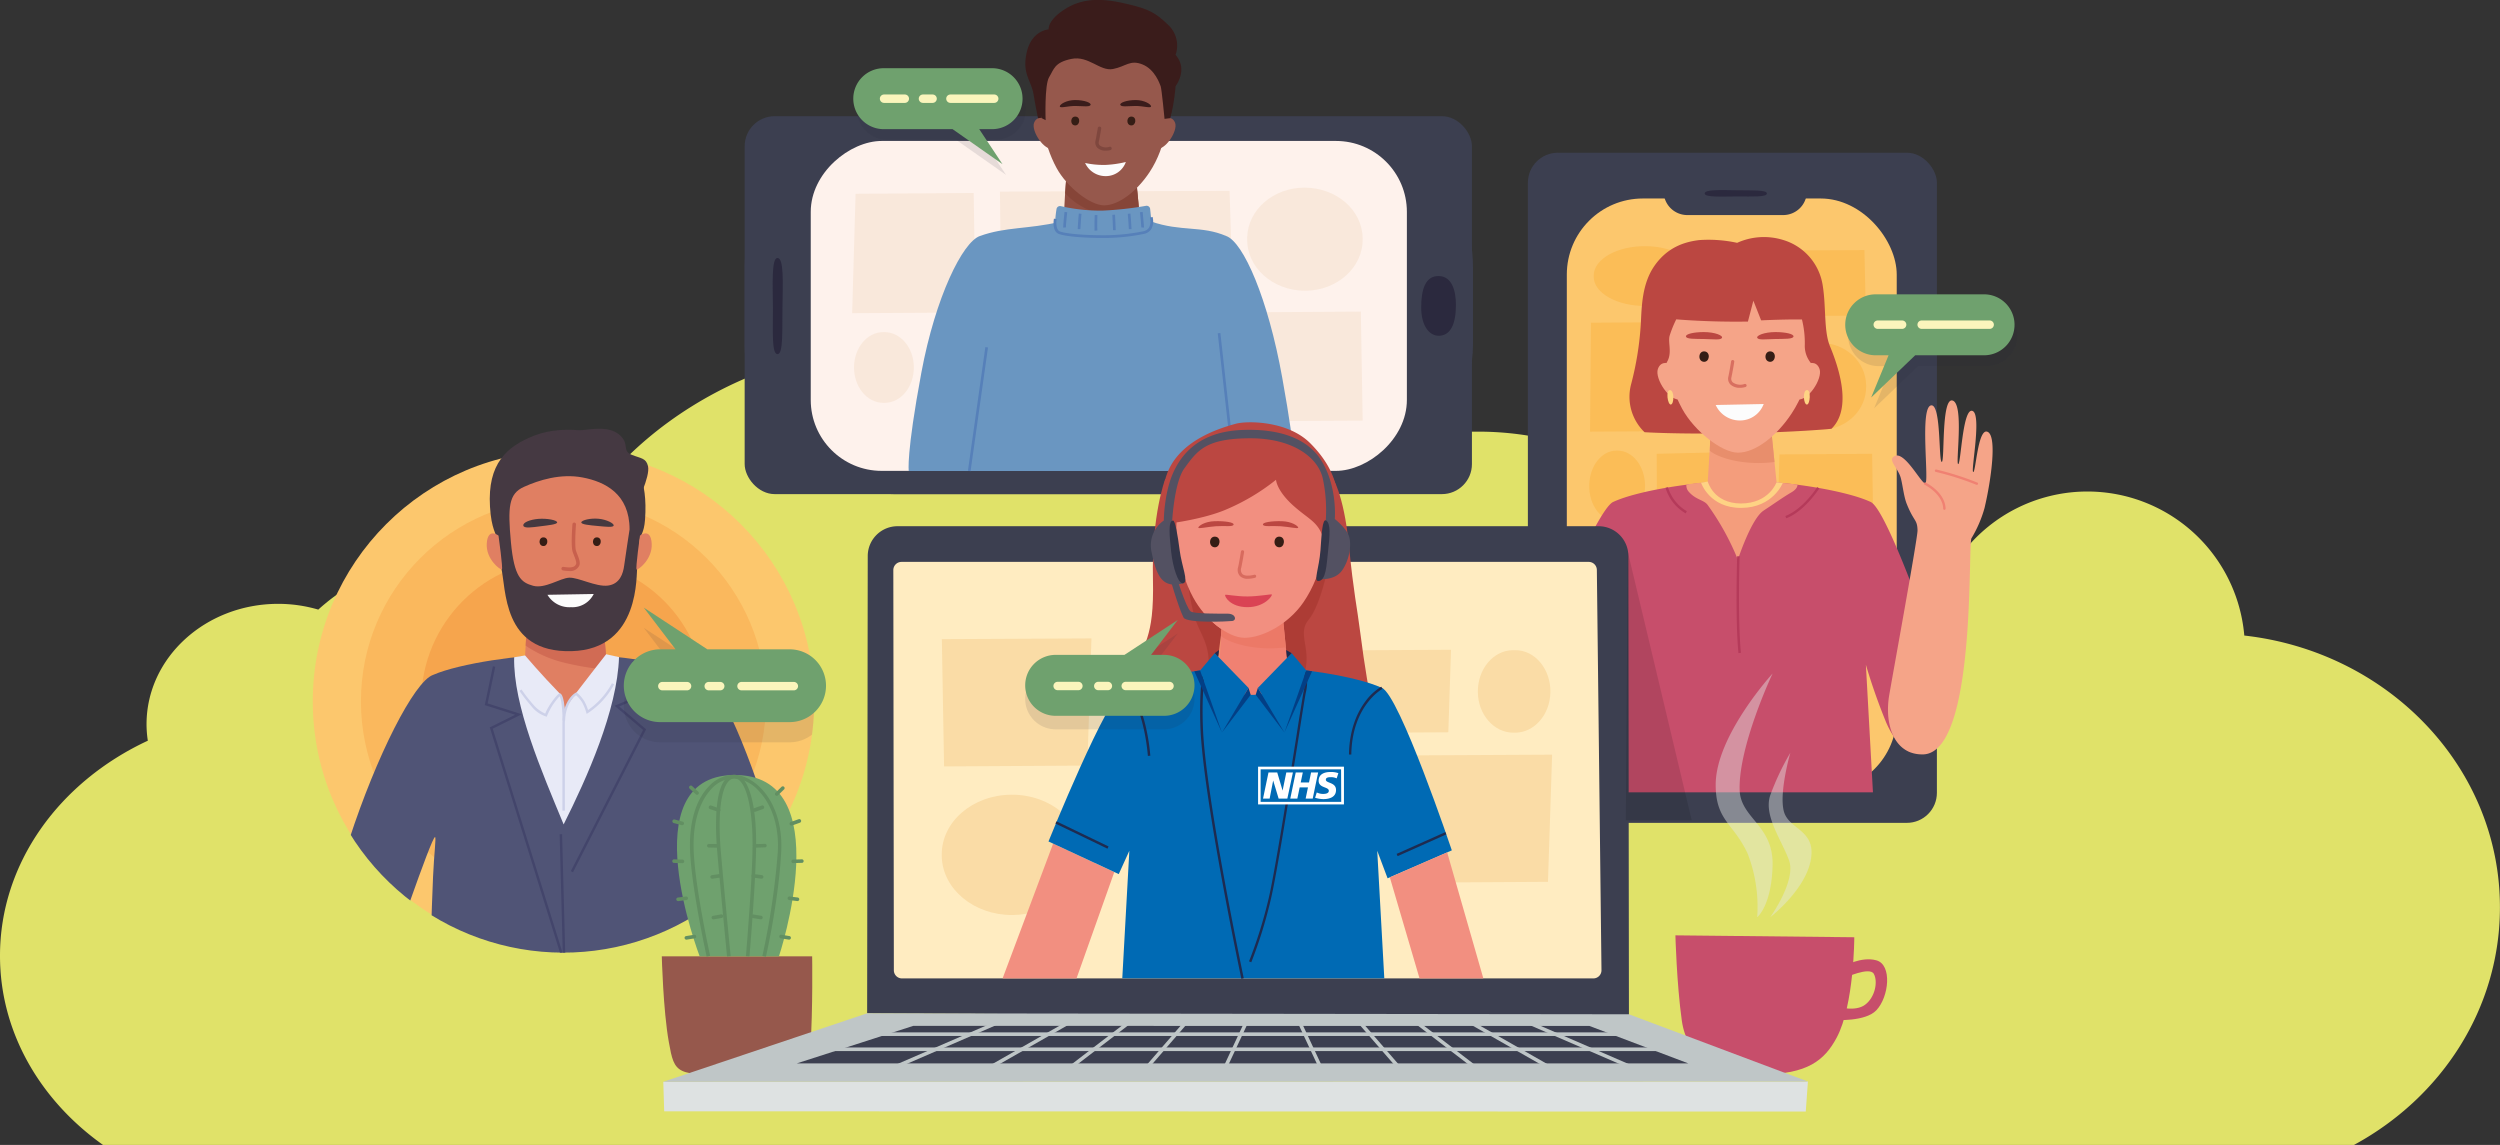 <svg id="Layer_1" data-name="Layer 1" xmlns="http://www.w3.org/2000/svg" viewBox="0 0 707.47 324"><rect x="0" y="0" width="707.47" height="324" fill="#333333" stroke="none"/><defs><clipPath id="clip-path" transform="translate(-42.26 -108)"><path class="cls-1" d="M272.67 306.5a71 71 0 11-112.82-57.29c11.74-8.59 25.79-21.34 48.45-21.34 16.26 0 21.18 11.95 32.36 19.31a70.86 70.86 0 0132.01 59.32z"/></clipPath><style>.cls-1{fill:none}.cls-3{fill:#3c3f50}.cls-4{fill:#96584c}.cls-6{fill:#292a3e;opacity:.11}.cls-7{fill:#f9e8db}.cls-8{fill:#6a96c1}.cls-9{fill:#5680b9}.cls-12{fill:#3a1c1b}.cls-27{opacity:.82}.cls-14{fill:#351d15}.cls-15{fill:#fcfcfc}.cls-16{fill:#2b293e}.cls-17{fill:#fcc76d}.cls-18{fill:#fbbd57}.cls-19{fill:#f28f80}.cls-20{fill:#c74e6b}.cls-21{fill:#f49d7c}.cls-22{fill:#b53a5a}.cls-23{fill:#f5a488}.cls-24{fill:#f08172}.cls-26{fill:#bb4741}.cls-27{fill:#d26357}.cls-28{fill:#fed384}.cls-29{fill:#e3e9e5;opacity:.44}.cls-31{fill:#bfc6c7}.cls-33{fill:#fadca6}.cls-34{fill:#a0332a;opacity:.5}.cls-35{fill:#006ab4}.cls-36{fill:#1e2b50}.cls-38{fill:#c48b60}.cls-41{fill:#5a433f}.cls-44{fill:#535162}.cls-45{fill:#333548}.cls-46{fill:#6fa16e}.cls-47{fill:#fbf5bc}.cls-52{fill:#43456b}.cls-53{fill:#e07f62}.cls-56{fill:#cdd1e9}.cls-57{fill:#453942}.cls-58{fill:#453940}.cls-61{fill:#628f62}.cls-62{fill:#033f85}</style></defs><path d="M677.37 287.85a44.57 44.57 0 00-84.33-16 80.15 80.15 0 00-32.7-6.72 81 81 0 00-30.34 5.74c-10.33-23.76-37.52-40.72-69.45-40.72-25.66 0-48.27 11-61.51 27.62-17.91-31.1-54.88-52.46-97.59-52.46-47.4 0-87.73 26.31-102.78 63.05a67.43 67.43 0 00-23-4c-17 0-32.34 6.19-43.34 16.15a40.43 40.43 0 00-11.33-1.63c-20.58 0-37.27 15.25-37.27 34.07a31.27 31.27 0 00.36 4.66c-24.89 11.58-41.83 34.49-41.83 60.87 0 21.61 11.37 40.89 29.15 53.52h637c24.68-13.37 41.3-38.46 41.3-67.22.03-39.66-31.58-72.35-72.34-76.93z" transform="translate(-42.26 -108)" fill="#e0e269"/><rect class="cls-3" x="210.73" y="32.88" width="205.81" height="106.95" rx="8.5"/><rect class="cls-3" x="432.37" y="43.22" width="115.75" height="189.64" rx="8.5"/><path class="cls-4" d="M272.09 378.63s.24 14.87-.5 25.91c-.43 6.3-3 6.47-20.42 7.23-17.67.78-18 .24-19.63-8.83s-2-24.31-2-24.31z" transform="translate(-42.26 -108)"/><rect class="cls-3" x="302.78" y="91.52" width="106.52" height="206.1" rx="42.33" transform="rotate(-90 280.91 161.7)"/><rect x="309.36" y="110.22" width="93.36" height="168.7" rx="20.07" transform="rotate(-90 280.91 161.7)" fill="#fef2ec"/><path class="cls-6" d="M324 147.57h-3.64l6.6 9.92-14.14-9.92h-19.46a8.62 8.62 0 01-8.63-8.62 8.62 8.62 0 018.63-8.62H324a8.62 8.62 0 018.62 8.62 8.62 8.62 0 01-8.62 8.62z" transform="translate(-42.26 -108)"/><path class="cls-7" d="M241.15 88.63l.97-33.79 33.42-.23.52 33.82-34.91.2zM350.72 119.21l.96-30.82 33.42-.21.52 30.85-34.9.18zM283.34 85.04l-.37-30.82 64.98-.21.98 30.85-65.59.18z"/><path class="cls-7" d="M395.2 175.42v-.32c.24-7.77 7.42-14 16.22-14 9 0 16.31 6.3 16.45 14.22v.31c.14 8-7.16 14.61-16.24 14.65-9.24.02-16.69-6.7-16.43-14.86z" transform="translate(-42.26 -108)"/><path class="cls-7" d="M264.86 114.05l.63-20 21.68-.13.34 20.02-22.65.11z"/><path class="cls-7" d="M283.94 211.71c.13-5.39 3.75-9.68 8.19-9.72h.44c4.52 0 8.23 4.36 8.3 9.85.07 5.56-3.62 10.13-8.2 10.16h-.44c-4.66 0-8.42-4.64-8.29-10.29z" transform="translate(-42.26 -108)"/><path class="cls-8" d="M405.12 214.89c-4-22.32-11-38.41-15.88-40.11-7-3-12.68-1.15-21.22-4.09-.84-.29-12.72-1.63-13.6-1.62s-11.41 1.52-12.27 1.72c-8.93 2.09-15.31 1.37-22.59 4C314.69 176.48 307 192 303 213.42c-4.33 23.29-3.57 27.87-3.57 27.87h109.05s.93-2.66-3.36-26.4z" transform="translate(-42.26 -108)"/><path class="cls-9" transform="matrix(.99 -.11 .11 .99 -63.78 -65.21)" d="M389.79 204.45h.76v37.15h-.76z"/><path class="cls-9" transform="rotate(-81.98 235.739 194.097)" d="M301.34 223.4h35.35v.76h-35.35z"/><path d="M362.58 150.21s1.76 12.45 2 17.34c.17 3.17-4.57 6.46-11.46 6.46-5.92 0-9.85-2.72-9.73-6.25.18-4.95 1.23-17.55 1.23-17.55z" transform="translate(-42.26 -108)" fill="#904e42"/><path d="M343.93 159.33l20.1 1.76.58 6.46s-4.41 2.28-11.15.86a19.28 19.28 0 01-9.76-5.71z" transform="translate(-42.26 -108)" fill="#864538"/><path class="cls-12" d="M372.62 143.46s1.72-3.5 2.31-11.07c0 0 3.67-4.72 0-8.86a8 8 0 00-2.31-8.69c-3.7-3.57-5.87-4.48-12.65-6-7-1.55-12.09-1.1-16.73 2s-4.22 5.47-4.22 5.47-4.81.29-6.2 6.47 1.24 7.81 1.94 12 1.43 7.57 1.43 7.57z" transform="translate(-42.26 -108)"/><path class="cls-4" d="M353.92 117.42c-19.43 0-20.24 24.19-12.65 38.14 2.92 5.37 9.54 10.55 13.43 10.55 4.22 0 9.39-4.12 12.87-9.39 9.56-14.48 5.84-39.3-13.65-39.3z" transform="translate(-42.26 -108)"/><path class="cls-12" d="M368 138.09c0-.57-1.85-1.76-4.29-1.78-2.75 0-4.72.82-4.4 1.41s2 .31 4.21.27 4.48.76 4.48.1zM342.17 138.09c0-.57 1.86-1.76 4.3-1.78 2.75 0 4.72.82 4.4 1.41s-2 .31-4.21.27-4.49.76-4.49.1z" transform="translate(-42.26 -108)"/><path d="M355.12 150.64a3.33 3.33 0 01-2.27-.78 2.1 2.1 0 01-.59-2c.28-1.25.66-3.6.66-3.63a.48.48 0 01.56-.4.49.49 0 01.41.56c0 .1-.39 2.4-.67 3.68a1.12 1.12 0 00.3 1.12 3 3 0 002.72.34.49.49 0 01.6.34.48.48 0 01-.33.6 4.89 4.89 0 01-1.39.17z" transform="translate(-42.26 -108)" opacity=".82" fill="#7a433b"/><path class="cls-14" d="M362.53 141c-1.52-.14-1.69 2.34-.23 2.49s1.76-2.39.23-2.49zM346.65 141c-1.52-.14-1.69 2.34-.23 2.49s1.76-2.39.23-2.49z" transform="translate(-42.26 -108)"/><path class="cls-15" d="M360.86 153.84a6 6 0 01-5.67 4 6.36 6.36 0 01-5.86-3.72 24.65 24.65 0 005.77.55 29.89 29.89 0 005.76-.83z" transform="translate(-42.26 -108)"/><path class="cls-4" d="M371.77 141.59s-5.08 7.82-2.45 8.5 6.28-5 5.5-7.26-3.05-1.24-3.05-1.24zM337.92 141.59s5.07 7.82 2.44 8.5-6.27-5-5.49-7.26 3.05-1.24 3.05-1.24z" transform="translate(-42.26 -108)"/><path class="cls-12" d="M337 141.41l1.16.6s-.36-10 1-12.19 1.43-4.15 6.29-5.15 8.09 3.57 11.76 2.86 4.84-2.72 8.37-1.29 4.84 5.43 5.13 6.15 1.1 9.25 1.1 9.25l1.59-.2s2.1-8.12 0-13.05-14.79-19.44-22-16.51-16.59 9.15-17 14.08 2.6 15.45 2.6 15.45z" transform="translate(-42.26 -108)"/><g><path class="cls-8" d="M366.53 166.25a1 1 0 011.21.91c.08.74.19 1.76.29 2.78a10.88 10.88 0 01-.09 3 1 1 0 01-.8.8A68 68 0 01354 175a54.07 54.07 0 01-12.33-1 1 1 0 01-.8-1 27.77 27.77 0 01.06-3.31c.09-1.09.21-1.93.31-2.51a1 1 0 011.26-.83 50.53 50.53 0 0011.77 1.25 95.77 95.77 0 0012.26-1.35z" transform="translate(-42.26 -108)"/><path class="cls-9" d="M366 172.41l-.77-.06c0-.48-.2-2.82-.37-4.29l.76-.09c0 .38.38 3.74.38 4.44zM362.48 172.85h-.77c0-.87-.31-4.31-.31-4.35l.76-.07c.01.15.32 3.57.32 4.42zM358 173.15h-.76c0-.86-.2-4.32-.21-4.35l.77-.05c-.01.12.2 3.5.2 4.4zM343.14 172.41c-.05-.7.33-4.06.37-4.44l.76.09c-.17 1.47-.4 3.81-.37 4.29zM348 172.85h-.77c0-.9.31-4.27.32-4.42l.76.07s-.31 3.5-.31 4.35zM352 173.29c-.05-.9 0-4.29.05-4.43h.76s-.1 3.5 0 4.36z" transform="translate(-42.26 -108)"/><path class="cls-9" d="M354.13 175.34H354c-4.52 0-10-.36-12.08-1.13s-1.43-4.19-1.41-4.33l.76.11c-.13.78-.22 3.08.92 3.5 1.69.63 6.55 1.07 11.81 1.08a55.75 55.75 0 0011.74-1.11 2.47 2.47 0 001.7-1.08 4 4 0 00.24-2.79l.74-.21a4.76 4.76 0 01-.32 3.39 3.22 3.22 0 01-2.21 1.44 55.61 55.61 0 01-11.76 1.13z" transform="translate(-42.26 -108)"/></g><path class="cls-16" d="M449.51 186.12c-3.94-.15-5.07 3.92-5.07 8.9s2.18 8.08 5.08 8c3.13-.09 4.75-3.11 4.75-8.76 0-3.99-1.12-8-4.76-8.14zM262.29 181c-1.75 0-1.35 7.39-1.3 14.38 0 6.6-.36 12.84 1.3 12.84s1.29-6.71 1.4-13c.12-7.29.41-14.22-1.4-14.22z" transform="translate(-42.26 -108)"/><g><rect class="cls-17" x="443.39" y="56.17" width="93.36" height="167.76" rx="21.52"/><path class="cls-3" d="M470.79 52.43h40.53v1.73a6.7 6.7 0 01-6.7 6.7h-27.13a6.7 6.7 0 01-6.7-6.7v-1.73z"/><path class="cls-6" d="M573.89 211.61h3.64l-4.92 11.94 12.46-11.94h19.48a8.63 8.63 0 008.63-8.63 8.63 8.63 0 00-8.63-8.62h-30.66a8.62 8.62 0 00-8.62 8.62 8.62 8.62 0 008.62 8.63z" transform="translate(-42.26 -108)"/><path class="cls-18" d="M449.96 122.15l.26-30.83 31.19-.2.48 30.85-31.93.18zM502.81 154.51l.76-25.92 26.22-.17.41 25.94-27.39.15zM500.63 89.44l.76-18.55 26.22-.12.41 18.56-27.39.11z"/><path class="cls-18" d="M544.72 217.1v-.27c.19-6.53 5.82-11.75 12.73-11.8 7 0 12.8 5.29 12.91 12v.26c.11 6.75-5.62 12.28-12.74 12.32-7.26 0-13.1-5.61-12.9-12.51z" transform="translate(-42.26 -108)"/><path class="cls-18" d="M468.92 148.03l-.1-19.61 21.55-.52.31 20.01-21.76.12z"/><path class="cls-18" d="M492 245.23c.12-5.38 3.49-9.67 7.64-9.71h.4c4.23 0 7.68 4.36 7.75 9.84.06 5.57-3.37 10.13-7.65 10.16h-.41c-4.39.04-7.9-4.63-7.73-10.29zM508.16 177.66c7.78.13 14 3.75 14 8.19v.43c0 4.53-6.3 8.23-14.22 8.3-8 .07-14.63-3.61-14.68-8.2V186c-.01-4.72 6.74-8.48 14.9-8.34z" transform="translate(-42.26 -108)"/><path class="cls-19" d="M436.28 186.05l-14.3 38.13h20.92l10.69-30.08-17.31-8.05z"/><path class="cls-20" d="M583 320.88l8.32-24.94s-1.3-3.86-3.26-9.34c-4.62-13.07-13.06-35.35-16.53-36.6-7.27-3.33-24.19-5.8-33.57-5.8h-5.52c-9.38 0-26.3 2.47-33.57 5.8-4.84 1.78-21.64 43.48-21.64 43.48l19.87 9.24 3-6.6-2 36.1h74.18l-2-36.1a171.54 171.54 0 005.72 16.27c3.09 7.17 7 8.49 7 8.49z" transform="translate(-42.26 -108)"/><path class="cls-21" d="M534.06 266.38a73.53 73.53 0 00-8.58-15.52c-1.1-1.46-3.45-1.39-5.51-3.93a2.65 2.65 0 01-.48-1.8s4.57-.92 14.52-1a122.43 122.43 0 0116.9 1s.25 1.05-1.67 2.18c-2.48 1.45-5.16 3.39-7.9 5.18-3.52 2.3-7.28 13.89-7.28 13.89z" transform="translate(-42.26 -108)"/><path class="cls-21" d="M543.36 228.31l2.07 20.38a18.57 18.57 0 01-11 3.24c-6.51-.19-9.2-2.82-9.2-2.82l1.29-20.8z" transform="translate(-42.26 -108)"/><path class="cls-22" d="M547.75 254.67l-.25-.65c5-1.91 9-8.12 9-8.18l.59.37c-.16.26-4.16 6.47-9.34 8.46zM519.28 253.28a12.4 12.4 0 01-5.69-7.23l.68-.17a11.88 11.88 0 005.35 6.79zM534.22 292.83c-.94-9.62-.37-27.24-.37-27.41h.7c0 .17-.57 17.75.37 27.32z" transform="translate(-42.26 -108)"/><g><path class="cls-23" d="M584.9 258.09c.05 2.23-7.77 44.88-8.11 47.23-1.14 7.83 1.48 16.21 9.53 16.17 8.62 0 11.58-18.76 12.72-35.49.87-12.9.66-24.62 1.11-25.66a34.45 34.45 0 003.71-8.58c1.85-7.83 3.69-20.76.72-21.61-2.64-.76-3.21 11.69-3.93 11.42s2.59-16.85-.34-17.32c-2.68-.43-3.14 15.22-3.91 15.08s1.76-17.24-1.65-18c-3.17-.66-2.1 17.46-3 17.38s-.16-15.85-2.85-16c-3.57-.15-.58 22.08-1.84 22.06s-6.3-10.21-9.11-7.38c-1.11 1.12 1.55 3.31 2.23 5.94.55 2.1.84 5.23 1.68 7.3 2.03 5.08 2.97 4.28 3.04 7.46z" transform="translate(-42.26 -108)"/><path class="cls-24" d="M592.5 252.28a.35.35 0 01-.34-.33c-.12-4.19-5.2-6.76-5.26-6.78a.34.34 0 11.31-.61c.22.11 5.5 2.76 5.63 7.37a.34.34 0 01-.33.35zM601.7 245.2a.3.3 0 01-.13 0 79.27 79.27 0 00-11.51-3.66.34.34 0 01.16-.67 82.4 82.4 0 0111.62 3.7.34.34 0 01.17.45.33.33 0 01-.31.18z" transform="translate(-42.26 -108)"/></g><path d="M526.12 235.56s1.81 1.77 7.3 2.87a34.77 34.77 0 0011 .31l-.86-8.47-17.33 1.25z" transform="translate(-42.26 -108)" fill="#e88e6c"/><g><path class="cls-26" d="M533.85 176.72a18.38 18.38 0 0113-.82A15.93 15.93 0 01558.1 189c.94 6 .27 12.68 2 16.93 4.1 9.89 5.23 18.77.44 23.41 0 0-9.65 1-27.46 1.28-16.42.28-25.43-.31-25.43-.31a13.89 13.89 0 01-3.82-13.52 87.1 87.1 0 002.76-17.16c.25-4.64.27-11.23 3.84-16.37s8.27-6.8 12.71-7.32a38 38 0 0110.71.78z" transform="translate(-42.26 -108)"/><path class="cls-23" d="M533.19 178.77c-22.87 0-23.83 28.49-14.9 44.91 3.44 6.32 11.23 12.42 15.81 12.42 5 0 11.06-4.85 15.15-11.06 11.27-17.04 6.88-46.27-16.06-46.27z" transform="translate(-42.26 -108)"/><path class="cls-26" d="M549.8 203.18c0-.68-2.19-1.19-5.06-1.21-3.24 0-5.56 1-5.19 1.66s2.35.36 5 .31 5.25.06 5.25-.76zM519.36 203.18c0-.68 2.19-1.19 5-1.21 3.25 0 5.57 1 5.19 1.66s-2.35.36-5 .31-5.19.06-5.19-.76z" transform="translate(-42.26 -108)"/><path class="cls-27" d="M534.62 217.75a3.82 3.82 0 01-2.6-.88 2.32 2.32 0 01-.66-2.27c.33-1.48.77-4.26.78-4.29a.45.45 0 11.88.15c0 .11-.46 2.83-.79 4.33a1.42 1.42 0 00.4 1.43 3.67 3.67 0 003.32.44.45.45 0 01.56.3.45.45 0 01-.31.56 5.75 5.75 0 01-1.58.23z" transform="translate(-42.26 -108)"/><path class="cls-14" d="M543.33 207.44c-1.8-.16-2 2.75-.28 2.94s2.07-2.77.28-2.94zM524.63 207.44c-1.79-.16-2 2.75-.27 2.94s2.07-2.77.27-2.94z" transform="translate(-42.26 -108)"/><path class="cls-15" d="M541.36 222.33a7.13 7.13 0 01-6.68 4.66 7.5 7.5 0 01-6.9-4.38z" transform="translate(-42.26 -108)"/><path class="cls-23" d="M553.59 211s-6 9.21-2.88 10 7.39-5.83 6.47-8.55-3.59-1.45-3.59-1.45zM515 211s6 9.21 2.88 10-7.39-5.83-6.47-8.55S515 211 515 211z" transform="translate(-42.26 -108)"/><path class="cls-26" d="M554.71 210.72a7.63 7.63 0 01-1.71-5.2 27.73 27.73 0 00-.81-7.11s-4.17-.09-11.55.25l-2.2-5.57-1.54 5.91c-11.18.19-20.28-.63-20.28-.63a31.69 31.69 0 00-1.83 4.5c-.68 2 .92 5.15-1 7.89l-2.55-3.76c-.81-5.31 2-27 15.71-29s23.19 3.25 26 11.11 3.78 16.23 1.76 21.61z" transform="translate(-42.26 -108)"/><path class="cls-28" d="M553.57 218.38c-1.27.18-.93 4.05 0 4.11s1.28-4.28 0-4.11zM514.86 218.39c1.28.1 1.16 4 .23 4.09s-1.51-4.19-.23-4.09z" transform="translate(-42.26 -108)"/></g><path class="cls-16" d="M524.66 162.75c0 1.13 4.78.87 9.3.84 4.27 0 8.31.23 8.31-.84s-4.34-.84-8.44-.91c-4.67-.07-9.17-.26-9.17.91z" transform="translate(-42.26 -108)"/><path class="cls-28" d="M546.76 244.67s-2.72 7-11.73 7.06-11.39-7.12-11.39-7.12l1.9-.34s1.55 6.17 9.36 6.21c8 0 10.1-6 10.1-6z" transform="translate(-42.26 -108)"/></g><g><path class="cls-20" d="M567 373.23s0 19.13-5 28.44c-3.41 6.38-8.26 10.35-21.19 10.35s-21.16-4.76-22.62-15.22-1.81-24.11-1.81-24.11z" transform="translate(-42.26 -108)"/><path class="cls-20" d="M564 381.44s5-2.87 9.25-1.68c4.53 1.25 3.57 10.36 0 14.13-3.14 3.31-11.62 2.75-11.62 2.75l1.12-3.64s4.58 1.32 7.27-.64c2.9-2.12 3.71-6.62 2.51-8.77s-8.38 1.2-8.38 1.2z" transform="translate(-42.26 -108)"/><g><path class="cls-29" d="M539.52 367.57s4.07-3.16 4.36-14.66-9.16-13.28-9.33-21.5c-.25-12.57 9.34-32.82 9.34-32.82s-16 17.48-16.11 31.33c-.06 10.32 5 11 9 19.54a41.64 41.64 0 012.74 18.11z" transform="translate(-42.26 -108)"/><path class="cls-29" d="M543.21 367.57s7.41-10.35 5.33-16.09-7.25-12.65-5.33-18.4a73.3 73.3 0 015.7-12.07s-3.21 11.11-1.87 16.48 9.2 5.17 7.67 13.79-11.5 16.29-11.5 16.29z" transform="translate(-42.26 -108)"/></g></g><g><path fill="#dee2e2" d="M511.62 306.06l-.61 8.5-323.05-.07-.26-8.36 323.92-.07z"/><path class="cls-3" d="M503.07 265.34l.16 130.52-215.58-1.11.17-129.41a8.44 8.44 0 018.44-8.43h198.37a8.44 8.44 0 018.44 8.43z" transform="translate(-42.26 -108)"/><path class="cls-31" d="M460.98 287.03l50.64 19.03-323.92.07 57.69-19.38 215.59.28z"/><path class="cls-3" d="M449.79 290.33l27.98 10.6H225.48l32.95-10.62 191.36.02z"/><path class="cls-31" d="M244.81 292.15h217.6v1.02h-217.6zM233.76 296.42H469.5v1.02H233.76z"/><path class="cls-31" transform="rotate(-66.57 386.62 382.137)" d="M489.48 388.27h1.02v31.36h-1.02z"/><path class="cls-31" transform="rotate(-60.32 355.92 386.306)" d="M469.49 391.36h1.02v25.18h-1.02z"/><path class="cls-31" transform="rotate(-52.45 321.046 392.854)" d="M451.28 393.72h1.02v20.46h-1.02z"/><path class="cls-31" transform="rotate(-40.85 266.734 406.708)" d="M432.34 395.71h1.02v16.48h-1.02z"/><path class="cls-31" transform="rotate(-25 148.72 445.802)" d="M412.86 397.02h1.02v14.84h-1.02z"/><g><path class="cls-31" transform="rotate(-23.43 27.83 451.816)" d="M293.77 403.44h31.36v1.02h-31.36z"/><path class="cls-31" transform="rotate(-29.69 108.287 429.645)" d="M320.62 403.44h25.18v1.02h-25.18z"/><path class="cls-31" transform="rotate(-37.54 173.127 412.134)" d="M342.93 403.44h20.46v1.02h-20.46z"/><path class="cls-31" transform="rotate(-49.14 232.897 396.19)" d="M363.85 403.44h16.48v1.02h-16.48z"/><path class="cls-31" transform="rotate(-65 285.942 383.123)" d="M384.93 403.44h13.76v1.02h-13.76z"/></g><path d="M493.15 384.88H297.51a2.3 2.3 0 01-2.3-2.3l-.15-113.26a2.32 2.32 0 012.31-2.31h194.48a2.3 2.3 0 012.3 2.28l1.31 113.26a2.3 2.3 0 01-2.31 2.33z" transform="translate(-42.26 -108)" fill="#ffecc1"/><g><path class="cls-33" d="M439.23 213.56l-1.17 35.99-40.55.24-.63-36.01 42.35-.22zM308.87 180.66l-1.17 35.99-40.54.24-.63-36.02 42.34-.21z"/><path class="cls-33" d="M348.45 350.19v.37c-.3 9.08-9 16.32-19.68 16.38-10.89.06-19.8-7.34-20-16.6V350c-.16-9.37 8.69-17.05 19.71-17.11 11.25-.07 20.28 7.78 19.97 17.3z" transform="translate(-42.26 -108)"/><path class="cls-33" d="M410.62 183.88l-.76 23.35-26.3.15-.41-23.36 27.47-.14z"/><path class="cls-33" d="M481 304c-.15 6.28-4.54 11.3-9.93 11.34h-.53c-5.49 0-10-5.09-10.07-11.49-.08-6.5 4.39-11.83 9.95-11.86h.58c5.61-.07 10.17 5.37 10 12.01z" transform="translate(-42.26 -108)"/></g><g><path class="cls-26" d="M433.07 320.37l-23.43.61-7-49.63-13.38 2.93s-4.16 48-4.74 47.25-23.59.76-23.59.76.77-10.18 2.69-22 5.32-10.32 4.91-28.49 3.47-28.21 3.47-28.21l32.84-5.8 14.34 5s3.33 4.77 4.77 19.22 2.28 17.33 3.27 25.16c2.28 18.19 5.85 33.2 5.85 33.2z" transform="translate(-42.26 -108)"/><path class="cls-34" d="M418.32 267.3s-2.12 11.73-5.78 16.14c-3.28 4 1 8.26-1.17 15.17s1.94 11.47 2.17 16.22a36.7 36.7 0 001 6.12h-4.91a264.43 264.43 0 01-4.05-36.7l9-17zM378.15 271.35s1.15 8.79 2.59 12.53 3.45 6.34 3.55 11.24-.48 19.4-.48 22.76.67 3.65.67 3.65a306 306 0 003.48-35.4z" transform="translate(-42.26 -108)"/><path class="cls-19" d="M298.02 238.74l-14.3 38.14h20.92l10.69-30.09-17.31-8.05z"/><path class="cls-35" d="M434.93 356.55l18.18-7.91s-14.86-44.16-19.84-46c-7.26-3.33-24.18-5.81-33.56-5.81H394.18c-9.38 0-26.29 2.48-33.56 5.81-4.85 1.77-21.65 43.48-21.65 43.48l19.88 9.24 3-6.6-2 36.1H434l-2-36.1z" transform="translate(-42.26 -108)"/><path class="cls-36" d="M424.67 321.53H424c.11-7.44 2.57-12.25 4.62-15a15.45 15.45 0 014.52-4.2l.33.62c-.12.05-8.61 4.75-8.8 18.58zM367.09 321.92c0-.15-1.07-14.81-6.68-19l.42-.56c2.47 1.84 4.39 5.69 5.71 11.44a57.67 57.67 0 011.25 8.05zM396.36 380.31l-.64-.26a128.78 128.78 0 005.56-17.84c1.69-7.22 5.39-30.42 7.83-45.78 1-6.51 1.79-11.22 2-12.46a13.14 13.14 0 000-6.18l.66-.23a13.53 13.53 0 010 6.55c-.24 1.22-1 5.92-2 12.43-2.45 15.37-6.14 38.58-7.85 45.83a126.76 126.76 0 01-5.56 17.94zM393.55 385c-.11-.51-10.85-51.46-11.58-71.12-.41-11.05.7-16 .74-16.23l.68.16c0 .05-1.13 5.1-.72 16 .72 19.61 11.45 70.5 11.56 71z" transform="translate(-42.26 -108)"/><path class="cls-36" transform="rotate(-24.07 170.172 391.997)" d="M436.98 346.5h15.1v.7h-15.1z"/><path class="cls-36" transform="rotate(-64.24 241.285 323.99)" d="M348.12 336.16h.7v16.35h-.7z"/><path class="cls-19" d="M409.53 241.21l-16.23 7.06 8.41 28.61h18.06l-10.24-35.67z"/><path d="M403.16 279.11s2.85 14.46 3.72 19.71a9.09 9.09 0 01-9.19 10.51c-5.92-.22-12.05-5.25-11.39-10.29s2.63-19.93 2.63-19.93z" transform="translate(-42.26 -108)" fill="#f2916e"/><path class="cls-23" d="M412.8 265.54c-.44 4.38-5 21.43-15.11 22.55s-16.69-6.79-19.27-16.64-.88-21.68 0-29.12 10.73-11.17 19.92-10.73 14.24 6.57 14.46 17.3 0 16.64 0 16.64z" transform="translate(-42.26 -108)"/><path class="cls-38" d="M408.71 255.9s-1.14-1-4-1-4.43 1.83-5.08 1 .48-2.84 4-3.06 6 1.38 6.36 2.33-1.28.73-1.28.73zM391 256.34s-1.13-1-4-.95-4.43 1.83-5.09.95.49-2.85 4-3.07 6 1.39 6.37 2.34-1.28.73-1.28.73z" transform="translate(-42.26 -108)"/><path d="M396.89 270.73a4.89 4.89 0 01-3.05-.73 1.13 1.13 0 01-.34-.92c.15-1.61 1.29-6.83 1.34-7.06l.76.17c0 .05-1.18 5.4-1.32 7a.35.35 0 00.11.3c.55.54 2.56.56 3.7.45l.07.77c-.16-.03-.64.02-1.27.02z" transform="translate(-42.26 -108)" fill="#e38c67"/><path d="M402.56 274.91s-.9 4.2-6.82 4.2-6.3-4.2-6.3-4.2a28.37 28.37 0 006.3.52 53.15 53.15 0 006.82-.52z" transform="translate(-42.26 -108)" fill="#e3e9e5"/><path class="cls-41" d="M403.6 259.63c-2 0-1.13 2.75-.09 2.75 1.39 0 2.06-2.75.09-2.75zM387.54 259.92c-1.46 0-1.53 2.48 0 2.48s1.46-2.48 0-2.48z" transform="translate(-42.26 -108)"/><path class="cls-35" d="M395.44 367.05L387 301.8s2.69 2.19 10.31 1.73a32.29 32.29 0 009.88-2.15z" transform="translate(-42.26 -108)"/><g><path class="cls-24" d="M405.11 281l2.07 20.38a18.57 18.57 0 01-11 3.25c-6.51-.2-9.2-2.83-9.2-2.83l1.29-20.8z" transform="translate(-42.26 -108)"/><path d="M387.84 288s1.81 1.77 7.3 2.87a34.43 34.43 0 0011 .31l-.86-8.47L388 284z" transform="translate(-42.26 -108)" fill="#ec7967"/><path class="cls-19" d="M396.64 231.9c-23 0-25.69 28.71-16.7 45.23 3.46 6.36 9.92 11.36 14.53 11.36 5 0 12.37-3.83 16.61-10 11.23-16.29 8.64-46.59-14.44-46.59z" transform="translate(-42.26 -108)"/><path class="cls-26" d="M409.64 257.31c0-.42-1.73-1.73-4.61-1.82s-5.66.33-5.36 1 2.35.24 5 .43 4.97.81 4.97.39zM381.37 257.31c0-.42 1.73-1.73 4.61-1.82s5.66.33 5.36 1-2.35.24-5 .43-4.97.81-4.97.39z" transform="translate(-42.26 -108)"/><path class="cls-27" d="M395.4 271.79a3 3 0 01-2.2-.73 2.57 2.57 0 01-.56-2.6c.33-1.49.8-4.41.81-4.44a.45.45 0 01.88.14c0 .12-.48 3-.81 4.49a1.82 1.82 0 00.29 1.77c.57.55 1.8.63 3.38.23a.43.43 0 01.54.32.45.45 0 01-.32.54 8.26 8.26 0 01-2.01.28z" transform="translate(-42.26 -108)"/><path class="cls-1" d="M402.6 277.16z" transform="translate(-42.26 -108)"/><path class="cls-26" d="M373.23 256.13S363 235.72 392 227.91c3.22-.87 14.63-.86 21 5.48 7.86 7.83 10.74 17.51 3.94 27.5-1.52-5.24-4.06-5.7-8.53-9.66-4.95-4.39-5.05-7.46-5.05-7.46a59.92 59.92 0 01-13.94 8.34c-6.42 2.81-16.19 4.02-16.19 4.02z" transform="translate(-42.26 -108)"/><path class="cls-19" d="M416.92 260.89s2.58-1.72 2.2 3.34a9 9 0 01-4.57 7.12zM375.78 260.89s-2.76-1.7-2.2 3.34c.7 6.19 4.57 7.12 4.57 7.12z" transform="translate(-42.26 -108)"/><path class="cls-14" d="M404.39 259.87c-1.8-.16-2 2.77-.27 3s2.08-2.87.27-3zM386.16 259.87c-1.81-.16-2 2.77-.28 3s2.12-2.87.28-3z" transform="translate(-42.26 -108)"/><path d="M402.18 276.23c.21.33-2 3.59-6.9 3.59s-6.54-3.05-6.31-3.48c.11-.2 3.15.47 6.34.45s6.77-.72 6.87-.56z" transform="translate(-42.26 -108)" fill="#da4354"/></g><g><path class="cls-44" d="M415.58 271.86s4.35.55 6.47-2.43 2.74-7.38 1.94-9.72-4-4.84-4-4.84.78-8.81-3.58-16.19c-3.93-6.65-12.13-9.45-22.75-9s-16.49 5.44-19.49 12.31c-2.51 5.75-2.57 13.31-2.57 13.31a8.58 8.58 0 00-3.42 9.1c1.5 7.44 3.45 10.11 9 8.65l-3.24-17.11s.54-11.35 3.47-15.38c3.69-5.08 6.06-8.53 18.74-8.53 11.71 0 19 5.23 20.43 11.31a43.07 43.07 0 01.85 12z" transform="translate(-42.26 -108)"/><path class="cls-45" d="M417.57 255.31c-1.13-.77-1.32 4.16-1.63 8.38-.39 5.12-2 8.73-.64 8.73 2.22 0 2.34-4.42 2.8-8.52.5-4.41.76-7.71-.53-8.59zM374.23 255.31c.59 0 1.3 4.07 1.86 8.41.6 4.59 2.56 8.88 1.07 9.32s-3-4.56-3.47-8.82c-.49-4.58-.92-8.91.54-8.91z" transform="translate(-42.26 -108)"/><path class="cls-44" d="M373 270.41s2.62 9.22 4.17 12.32c.86 1.72 12.72 1.14 13.82 1 1.29-.21 1-2.07-1.36-2.07-2.18 0-9.5.07-10.42-.63-1.34-1-4.28-10.59-4.28-10.59z" transform="translate(-42.26 -108)"/></g></g></g><g><path class="cls-6" d="M371.67 297.14H368l7.55-9.88-15.08 9.88H341a8.62 8.62 0 00-8.62 8.62 8.62 8.62 0 008.62 8.63h30.66a8.63 8.63 0 008.63-8.63 8.63 8.63 0 00-8.62-8.62z" transform="translate(-42.26 -108)"/><path class="cls-46" d="M371.67 293.32H368l7.55-9.88-15.08 9.88H341a8.62 8.62 0 00-8.62 8.62 8.62 8.62 0 008.62 8.63h30.66a8.63 8.63 0 008.63-8.63 8.63 8.63 0 00-8.62-8.62z" transform="translate(-42.26 -108)"/><path class="cls-47" d="M373.22 303.32h-12.39a1.19 1.19 0 010-2.38h12.39a1.19 1.19 0 010 2.38zM355.78 303.32h-2.72a1.19 1.19 0 010-2.38h2.72a1.19 1.19 0 110 2.38zM347.43 303.32h-5.87a1.19 1.19 0 010-2.38h5.87a1.19 1.19 0 010 2.38z" transform="translate(-42.26 -108)"/></g><g><circle class="cls-17" cx="159.46" cy="198.49" r="70.95"/><circle cx="159.46" cy="198.49" r="57.32" fill="#fab85d"/><circle cx="201.72" cy="306.5" r="40.25" transform="rotate(-2.59 -2208.142 1187.341)" fill="#f6a54d"/><g clip-path="url(#clip-path)"><path d="M261.85 346.22C255 322.47 246 300.82 240.71 299c-7.6-3.32-25.27-5.78-35.07-5.78h-5.78c-9.8 0-27.47 2.46-35.07 5.78-5.31 1.85-16 22.94-23.69 46.53-8.06 24.51-9.74 35.35-9.74 35.35h20.74s12.31-36.22 13.27-36c.37.11-.27 4.55-.56 11.18-.46 10.43-.81 24.78-.81 24.78h77.5s-.32-13-.77-23.18c-.31-7.22-.88-12.6-.6-12.78.68-.42 10.69 36 10.69 36h19.58s-.95-8.22-8.55-34.66z" transform="translate(-42.26 -108)" fill="#505476"/><path class="cls-52" d="M162.15 246.85l-.62-.32 20.45-39.97-8.07-6.85 7.08-2.97-1.95-9.68.69-.14 2.05 10.24-6.55 2.76 7.62 6.47-20.7 40.46zM160.09 274.84l-21.49-69 7.18-3.57-8.6-2.73 2.3-10.99.68.14-2.17 10.37 9.65 3.07-8.2 4.07 19.82 63.63-.89-33.74.7-.02 1.02 38.77z"/><path class="cls-53" d="M211.66 275.65s1.92 13.57 2.21 18.89c.18 3.45-7 14.2-11.92 14.2-6.45 0-11.3-10.12-11.16-14 .19-5.39 1.34-19.12 1.34-19.12z" transform="translate(-42.26 -108)"/><path d="M191.15 288.41l22.3 1.36.73 7.77a79.3 79.3 0 01-12.46-2.06 33.05 33.05 0 01-10.72-4.77z" transform="translate(-42.26 -108)" opacity=".62" fill="#c8604d"/><g><path d="M201.76 341.3c-6.26-15.13-14.3-33.64-14-47.31l3.09-.51s4.35 5.17 9.9 10.87c.87.89 1.27 4.39 1.27 4.39s2.43-3.54 3.34-4.73c3.42-4.49 8.43-10.87 8.43-10.87l3.65.81c-.5 15.05-9.07 34.18-15.68 47.35z" transform="translate(-42.26 -108)" fill="#e8eaf7"/><path class="cls-56" d="M202.11 337.41h-.7V313c0-6.48 3.27-8.82 3.87-9l.17-.05.14.12a10 10 0 012.09 2.47 14.45 14.45 0 011 2.39 21.93 21.93 0 006.75-7.58l.63.3a22.26 22.26 0 01-7.38 8.12l-.4.26-.13-.46a14.06 14.06 0 00-1.09-2.69 9 9 0 00-1.77-2.13c-.73.44-3.19 2.77-3.19 8.23z" transform="translate(-42.26 -108)"/><path class="cls-56" d="M201.45 311.92c0-2.89-.31-6.08-.84-6.88a18.18 18.18 0 00-3.5 5.45l-.09.32-.32-.07a8.75 8.75 0 01-4.15-3 48.87 48.87 0 01-3.3-4.24l.59-.38a45.67 45.67 0 003.24 4.17 9.29 9.29 0 003.48 2.65c.79-2.16 3.38-5.52 4-5.7a.37.37 0 01.34.05c1.23.84 1.29 6.49 1.29 7.61z" transform="translate(-42.26 -108)"/></g><g><path class="cls-57" d="M218.63 234.58c3.48 4.28 7 8.85 6.17 20.44-.28 3.92-1.38 4.43-1.52 5.8-.3 2.95.14 4.3-.67 7.66-.41 1.68 1.14 23.28-18.63 23.79s-18.4-17.76-19.93-23.84c-.92-3.63-.56-5.26-1-7.61-.33-1.82-1.75-3-2.13-9.45-.73-12.2 4.75-17.05 12.53-20.1 9.02-3.52 21.69-.96 25.18 3.31z" transform="translate(-42.26 -108)"/><path class="cls-53" d="M220.42 257.82s-1.23 8-1.53 10.25-1.22 5.2-4.58 5.64-8.42-2.37-11-2.23-6.86 3.22-10.21 2.28-5.34-2.42-6.26-12.37-.61-13.67 3.66-15.6 10.38-3.86 16.64-2.67 13.28 4.6 13.28 14.7z" transform="translate(-42.26 -108)"/><path class="cls-58" d="M199.93 255.83c0 .58-2.46.81-4.79 1.11s-4.67.67-4.79-.23 2-1.68 4.2-1.87c2.56-.21 5.34.36 5.38.99zM206.77 255.8c-.14.62 2.36.84 4.77 1.06 2.17.2 4.27.46 4.38-.15s-2-1.69-4.27-1.91-4.75.39-4.88 1z" transform="translate(-42.26 -108)"/><path d="M203.37 269.6a12.18 12.18 0 01-1.8-.17.52.52 0 01-.43-.59.5.5 0 01.58-.42c2.18.33 3.14.13 3.55-.76.21-.46-.21-1.54-.55-2.41-.16-.41-.31-.79-.42-1.15-.51-1.63-.1-7-.05-7.66a.51.51 0 111 .08c-.12 1.61-.37 6.06 0 7.28.1.32.24.69.4 1.08.45 1.16.92 2.36.53 3.21a2.8 2.8 0 01-2.81 1.51z" transform="translate(-42.26 -108)" fill="#c8604d"/><path class="cls-14" d="M211.28 260.07c-1.5-.14-1.67 2.3-.23 2.45s1.72-2.31.23-2.45zM196.16 260.07c-1.5-.14-1.67 2.3-.23 2.45s1.72-2.31.23-2.45z" transform="translate(-42.26 -108)"/><path class="cls-15" d="M210.28 276.09a6.74 6.74 0 01-6.45 3.74 7.24 7.24 0 01-6.65-3.51z" transform="translate(-42.26 -108)"/><path class="cls-53" d="M223.37 259.57s3-2.39 3.31 2.18-3.92 7.64-4.27 7.41.96-9.59.96-9.59zM183.33 259.57s-3-2.39-3.32 2.18 3.93 7.61 4.28 7.41-.96-9.59-.96-9.59z" transform="translate(-42.26 -108)"/><path class="cls-57" d="M183.29 242.75s1.85-8.55 14.55-11.27 17.24-3 20.17 0c2.31 2.4.31 4.15 3 5.22s4.08.91 4.63 3.21c.71 3-3.45 11.14-3.45 11.14s-3.79-9.62-15.73-9.47-23.17 1.17-23.17 1.17z" transform="translate(-42.26 -108)"/></g><path class="cls-6" d="M229.09 297.46h4.34l-9-11.8 18 11.8h23.28a10.3 10.3 0 0110.3 10.3 10.31 10.31 0 01-10.3 10.31h-36.62a10.31 10.31 0 01-10.3-10.31 10.3 10.3 0 0110.3-10.3z" transform="translate(-42.26 -108)"/></g><g><path class="cls-46" d="M229.09 291.75h4.34l-9-11.81 18 11.81h23.28a10.3 10.3 0 0110.3 10.3 10.3 10.3 0 01-10.3 10.3h-36.62a10.3 10.3 0 01-10.3-10.3 10.3 10.3 0 0110.3-10.3z" transform="translate(-42.26 -108)"/><path class="cls-47" d="M266.91 303.36H252.1a1.19 1.19 0 110-2.38h14.81a1.19 1.19 0 010 2.38zM246.08 303.36h-3.26a1.19 1.19 0 010-2.38h3.26a1.19 1.19 0 010 2.38zM236.69 303.36h-7a1.19 1.19 0 110-2.38h7a1.19 1.19 0 010 2.38z" transform="translate(-42.26 -108)"/></g></g><path fill="#010101" opacity=".11" d="M478.74 232.12l-18.11-76.04-.55 76.04h18.66z"/><g><path class="cls-46" d="M573.06 208.54h3.64l-4.92 11.94 12.46-11.94h19.48a8.63 8.63 0 008.63-8.62 8.63 8.63 0 00-8.63-8.63h-30.66a8.62 8.62 0 00-8.62 8.63 8.62 8.62 0 008.62 8.62z" transform="translate(-42.26 -108)"/><path class="cls-47" d="M605.31 201.07h-19.24a1.19 1.19 0 010-2.38h19.24a1.19 1.19 0 110 2.38zM580.54 201.07h-6.9a1.19 1.19 0 110-2.38h6.9a1.19 1.19 0 110 2.38z" transform="translate(-42.26 -108)"/></g><g><path class="cls-46" d="M323 144.55h-3.63l6.59 9.92-14.13-9.92h-19.48a8.62 8.62 0 01-8.62-8.62 8.62 8.62 0 018.62-8.63H323a8.63 8.63 0 018.63 8.63 8.62 8.62 0 01-8.63 8.62z" transform="translate(-42.26 -108)"/><path class="cls-47" d="M323.61 137.12h-12.39a1.19 1.19 0 110-2.38h12.39a1.19 1.19 0 110 2.38zM306.17 137.12h-2.72a1.19 1.19 0 010-2.38h2.72a1.19 1.19 0 010 2.38zM298.31 137.12h-5.87a1.19 1.19 0 010-2.38h5.87a1.19 1.19 0 110 2.38z" transform="translate(-42.26 -108)"/></g><g><path class="cls-46" d="M262.69 378.63h-22.43s-19.54-50.84 9.54-51.31c30.2-.49 12.89 51.31 12.89 51.31z" transform="translate(-42.26 -108)"/><path class="cls-61" d="M259 378.74l-1-.22a211.67 211.67 0 004.37-29.52c.38-6.89-1.56-13.12-5.33-17.11a10.37 10.37 0 00-7.15-3.62 8.9 8.9 0 00-6.32 3c-2 2.14-5.42 7.26-5 17.56.44 10.57 4.61 29.47 4.65 29.66l-1 .22c0-.19-4.24-19.17-4.68-29.84-.32-7.91 1.55-14.42 5.29-18.31a9.87 9.87 0 017-3.3c2.64 0 5.52 1.44 7.89 3.94 4 4.19 6 10.7 5.61 17.87-.7 13.71-4.26 29.51-4.33 29.67z" transform="translate(-42.26 -108)"/><path class="cls-61" d="M248 378.68c0-.19-1.88-19.14-2.78-29.76-.54-6.33-1.16-21.12 4.62-21.63a3.13 3.13 0 012.45.91c1 .9 4.13 5 3.94 19.66-.12 10.13-1.86 30.61-1.88 30.81l-1-.08c0-.21 1.75-20.65 1.87-30.74.12-9.34-1.3-16.76-3.61-18.9a2.13 2.13 0 00-1.67-.64c-3.28.29-4.73 8.35-3.7 20.53.9 10.6 2.77 29.55 2.79 29.74zM266.73 352.27a.5.5 0 01-.51-.49.51.51 0 01.49-.53l2.36-.07a.51.51 0 110 1l-2.36.07zM268 363h-.07l-2.34-.3a.51.51 0 01-.44-.57.51.51 0 01.57-.44l2.34.3a.51.51 0 01-.06 1zM265.62 373.91h-.09l-2.33-.38a.53.53 0 01-.42-.59.51.51 0 01.59-.42l2.33.38a.51.51 0 01-.08 1zM262.08 333.21a.54.54 0 01-.37-.16.52.52 0 010-.72l1.7-1.65a.51.51 0 11.71.73l-1.69 1.65a.51.51 0 01-.35.15zM266.23 341.61a.51.51 0 01-.17-1l2.22-.79a.51.51 0 01.34 1l-2.22.79zM235.33 352.27l-2.33-.07a.5.5 0 01-.49-.52.52.52 0 01.52-.5l2.36.07a.51.51 0 01.5.53.51.51 0 01-.56.49zM234.1 363a.51.51 0 01-.07-1l2.35-.3a.51.51 0 01.57.44.52.52 0 01-.44.57l-2.34.3zM236.44 373.91a.51.51 0 01-.08-1l2.33-.38a.51.51 0 01.59.42.52.52 0 01-.43.59l-2.33.38zM239.52 332.92a.5.5 0 01-.34-.13l-1.74-1.59a.51.51 0 11.68-.76l1.75 1.6a.51.51 0 01-.35.88zM235.33 341.52h-.13l-2.28-.61a.51.51 0 11.26-1l2.28.61a.51.51 0 01-.13 1z" transform="translate(-42.26 -108)"/><g><path class="cls-61" d="M256.27 347.89a.5.5 0 01-.51-.49.51.51 0 01.49-.53l2.36-.07a.51.51 0 110 1l-2.36.07zM257.79 356.66h-.06l-2.35-.31a.51.51 0 01-.44-.57.52.52 0 01.58-.44l2.34.31a.51.51 0 01.44.57.52.52 0 01-.51.44zM257.64 368.17h-.09l-2.33-.38a.53.53 0 01-.42-.59.52.52 0 01.59-.42l2.33.38a.51.51 0 01-.08 1zM255.77 337.74a.5.5 0 01-.48-.34.51.51 0 01.31-.66l2.22-.79a.51.51 0 01.34 1l-2.22.8a.51.51 0 01-.17-.01z" transform="translate(-42.26 -108)"/></g><g><path class="cls-61" d="M245.21 347.89l-2.36-.05a.5.5 0 01-.5-.52.52.52 0 01.52-.5h2.36a.52.52 0 01.5.52.53.53 0 01-.52.55zM243.79 356.67a.5.5 0 01-.5-.43.51.51 0 01.43-.58l2.34-.34a.51.51 0 01.57.44.49.49 0 01-.43.57l-2.34.34zM244.09 368.17a.51.51 0 01-.09-1l2.32-.41a.51.51 0 01.59.41.51.51 0 01-.41.6l-2.32.41zM245.58 337.72a.45.45 0 01-.16 0l-2.24-.76a.51.51 0 01.34-1l2.23.77a.51.51 0 01-.17 1z" transform="translate(-42.26 -108)"/></g></g><path class="cls-35" d="M343.76 184.83l9.55 9.83-7.52 12.65-6.17-17.57 4.14-4.91z"/><path class="cls-62" d="M337.96 189.96l1.66-.22 6.17 17.57-7.83-17.35zM353.31 194.66l.62 1.96-8.14 10.69 7.52-12.65z"/><path class="cls-35" d="M365.51 184.83l-9.55 9.83 7.52 12.65 6.18-17.57-4.15-4.91z"/><path class="cls-62" d="M371.31 189.96l-1.65-.22-6.18 17.57 7.83-17.35zM355.96 194.66l-.61 1.96 8.13 10.69-7.52-12.65z"/><path class="cls-36" d="M343.76 184.83l1.21-.88-.24 1.87-.97-.99zM365.51 184.83l-1.55-.88.23 2.24 1.32-1.36z"/><g><path fill="#fff" d="M356.02 216.96h24.3v10.68h-24.3z"/><path class="cls-35" d="M421.81 334.92H399v-9.21h22.77zm-22.13-.92h1.87l1-5.13 1.55 5.13h2.46l1.58-7.41h-1.87l-1.05 5.14-1.52-5.14h-2.47zm7.71 0h2l.66-3.17h2.35l-.66 3.17h2l1.54-7.41h-2l-.58 2.83h-2.35l.59-2.83h-2zm13.61-7.2a5.91 5.91 0 00-2.28-.33c-1.62 0-3.3.57-3.3 2.48 0 2.1 2.88 1.65 2.88 2.84 0 .77-1 .88-1.58.88a3.93 3.93 0 01-1.83-.42l-.47 1.51a8.39 8.39 0 002.3.38c1.72 0 3.62-.53 3.62-2.58 0-2.25-2.88-1.86-2.88-2.91 0-.6.64-.72 1.42-.72a3.72 3.72 0 011.64.34z" transform="translate(-42.26 -108)"/></g></svg>
